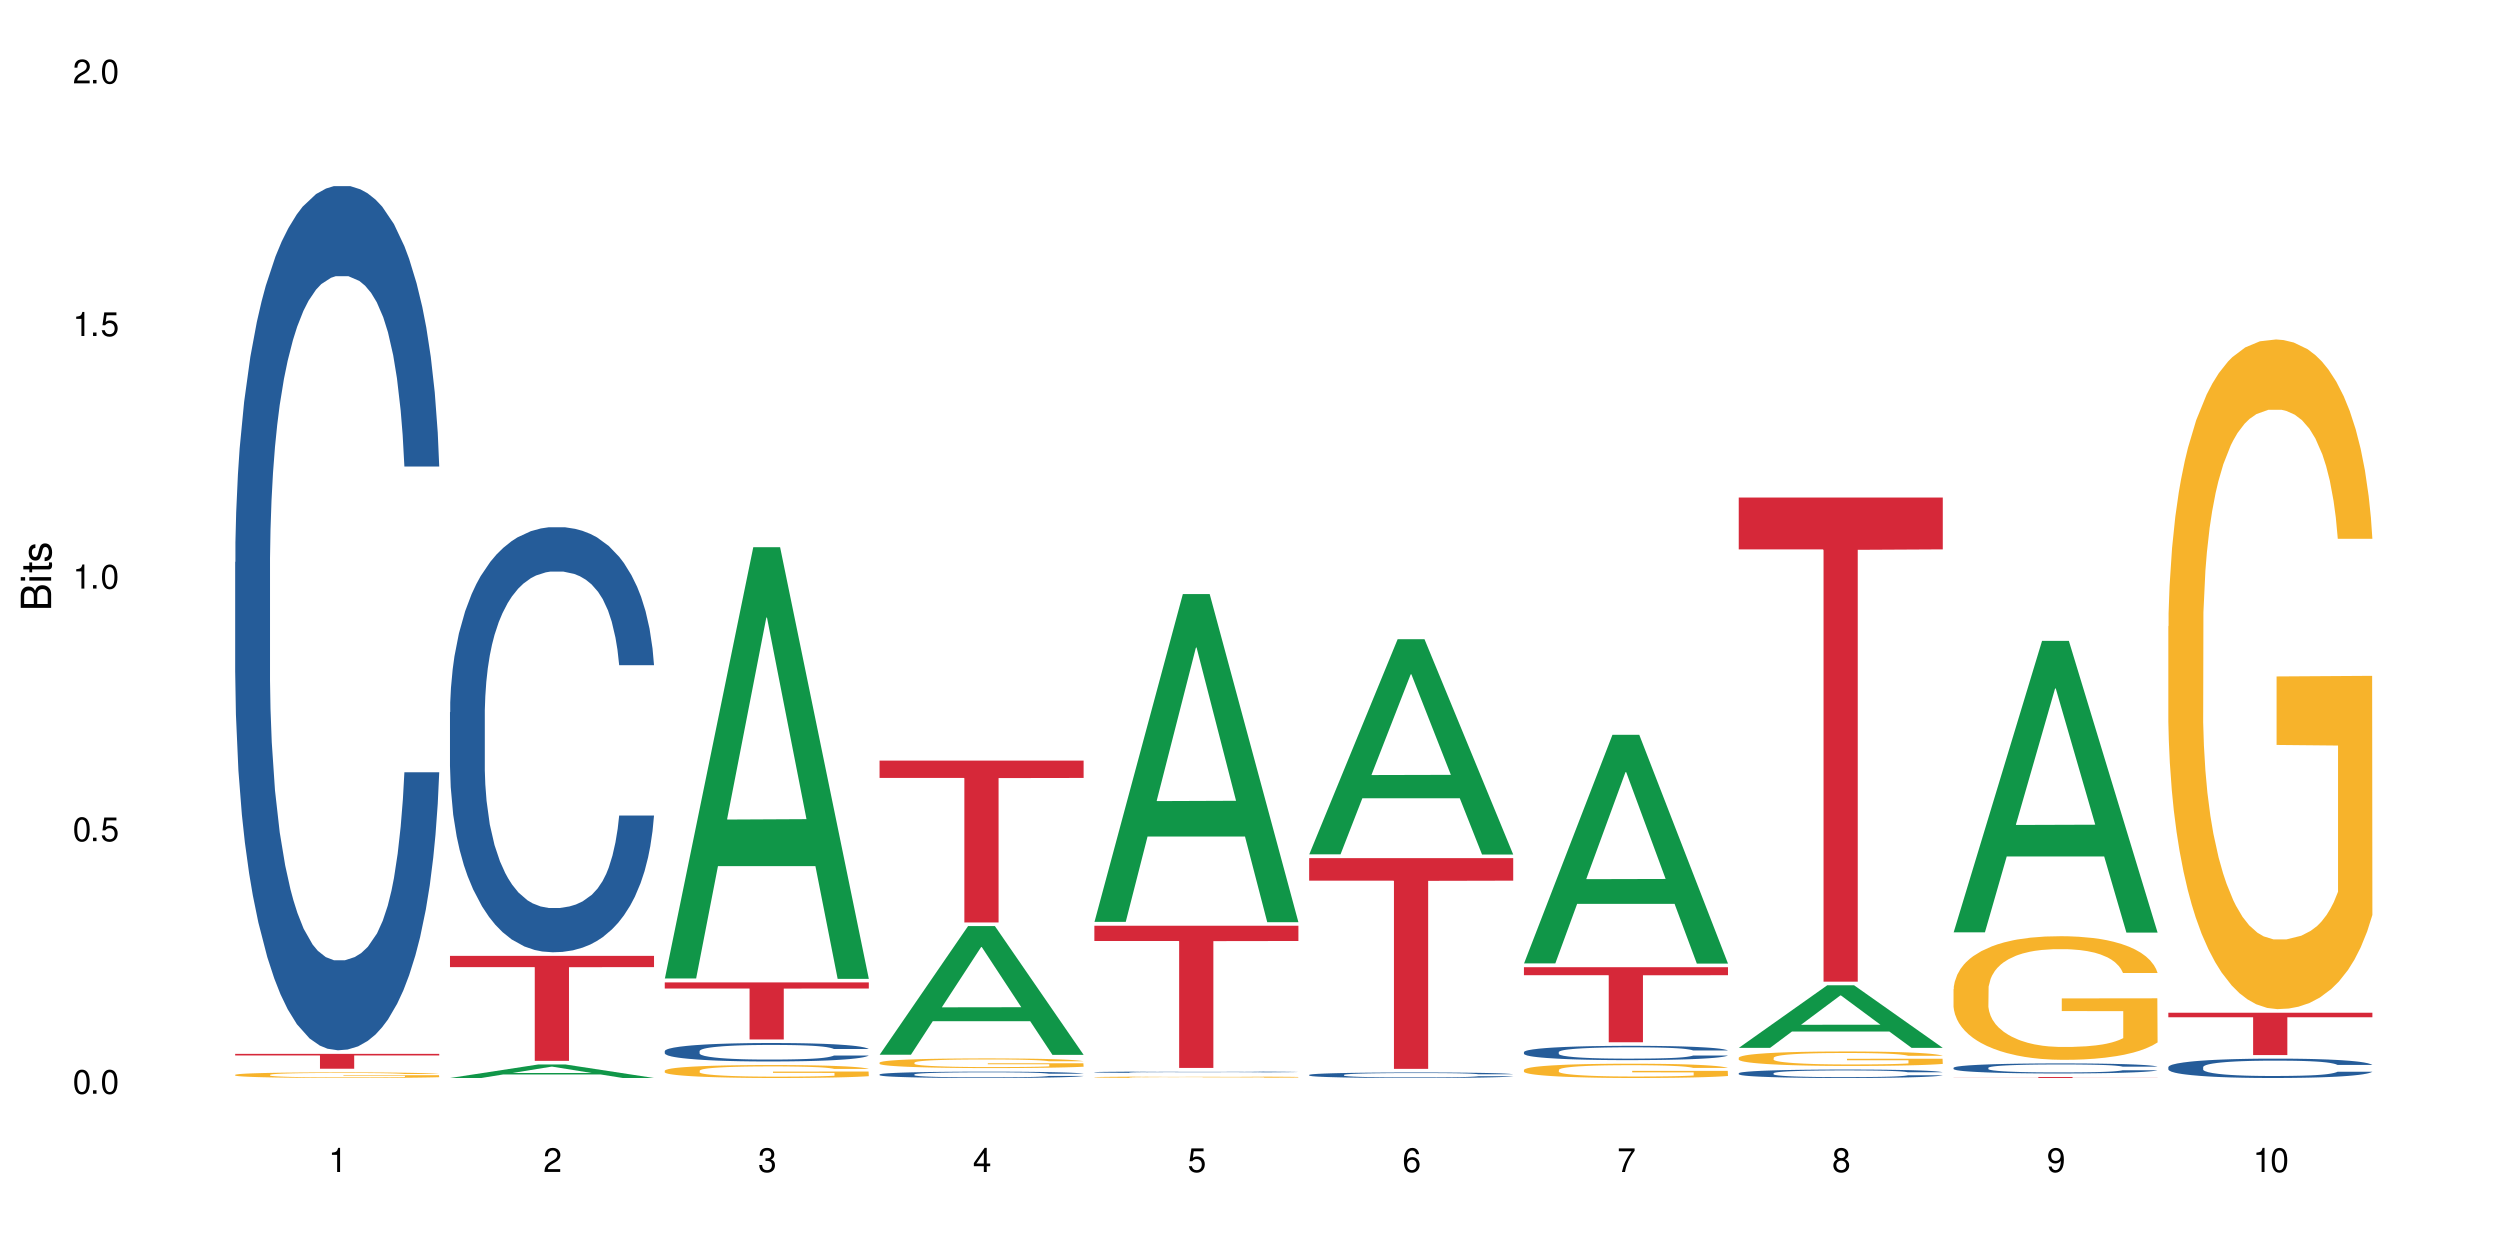 <?xml version="1.0" encoding="UTF-8"?>
<svg xmlns="http://www.w3.org/2000/svg" xmlns:xlink="http://www.w3.org/1999/xlink" width="720" height="360" viewBox="0 0 720 360">
<defs>
<g>
<g id="glyph-0-0">
</g>
<g id="glyph-0-1">
<path d="M 2.641 -6.938 C 2 -6.938 1.422 -6.656 1.078 -6.172 C 0.641 -5.562 0.406 -4.641 0.406 -3.359 C 0.406 -1.016 1.188 0.219 2.641 0.219 C 4.078 0.219 4.859 -1.016 4.859 -3.297 C 4.859 -4.641 4.656 -5.547 4.203 -6.172 C 3.844 -6.656 3.281 -6.938 2.641 -6.938 Z M 2.641 -6.188 C 3.547 -6.188 4 -5.25 4 -3.375 C 4 -1.406 3.562 -0.484 2.625 -0.484 C 1.734 -0.484 1.281 -1.438 1.281 -3.344 C 1.281 -5.25 1.734 -6.188 2.641 -6.188 Z M 2.641 -6.188 "/>
</g>
<g id="glyph-0-2">
<path d="M 1.828 -1 L 0.828 -1 L 0.828 0 L 1.828 0 Z M 1.828 -1 "/>
</g>
<g id="glyph-0-3">
<path d="M 4.562 -6.797 L 1.062 -6.797 L 0.547 -3.094 L 1.328 -3.094 C 1.719 -3.562 2.047 -3.734 2.578 -3.734 C 3.484 -3.734 4.062 -3.109 4.062 -2.094 C 4.062 -1.125 3.484 -0.531 2.578 -0.531 C 1.828 -0.531 1.375 -0.906 1.188 -1.672 L 0.328 -1.672 C 0.453 -1.109 0.547 -0.844 0.75 -0.594 C 1.125 -0.078 1.828 0.219 2.594 0.219 C 3.969 0.219 4.922 -0.781 4.922 -2.219 C 4.922 -3.562 4.031 -4.484 2.719 -4.484 C 2.25 -4.484 1.859 -4.359 1.469 -4.062 L 1.734 -5.969 L 4.562 -5.969 Z M 4.562 -6.797 "/>
</g>
<g id="glyph-0-4">
<path d="M 2.484 -4.938 L 2.484 0 L 3.328 0 L 3.328 -6.938 L 2.766 -6.938 C 2.469 -5.875 2.281 -5.734 0.984 -5.562 L 0.984 -4.938 Z M 2.484 -4.938 "/>
</g>
<g id="glyph-0-5">
<path d="M 4.859 -0.828 L 1.281 -0.828 C 1.359 -1.406 1.672 -1.781 2.5 -2.281 L 3.469 -2.828 C 4.406 -3.344 4.906 -4.062 4.906 -4.906 C 4.906 -5.484 4.672 -6.031 4.266 -6.406 C 3.859 -6.766 3.375 -6.938 2.719 -6.938 C 1.859 -6.938 1.219 -6.625 0.844 -6.031 C 0.609 -5.672 0.5 -5.234 0.484 -4.531 L 1.328 -4.531 C 1.359 -5.016 1.406 -5.281 1.531 -5.516 C 1.75 -5.938 2.188 -6.203 2.703 -6.203 C 3.469 -6.203 4.031 -5.641 4.031 -4.891 C 4.031 -4.344 3.719 -3.859 3.125 -3.516 L 2.234 -3 C 0.812 -2.172 0.406 -1.531 0.328 -0.016 L 4.859 -0.016 Z M 4.859 -0.828 "/>
</g>
<g id="glyph-0-6">
<path d="M 2.125 -3.188 L 2.578 -3.188 C 3.5 -3.188 3.984 -2.766 3.984 -1.922 C 3.984 -1.062 3.469 -0.531 2.594 -0.531 C 1.656 -0.531 1.203 -1 1.156 -2.016 L 0.312 -2.016 C 0.344 -1.453 0.438 -1.094 0.609 -0.781 C 0.953 -0.109 1.625 0.219 2.547 0.219 C 3.953 0.219 4.859 -0.625 4.859 -1.938 C 4.859 -2.828 4.516 -3.297 3.703 -3.594 C 4.344 -3.844 4.656 -4.328 4.656 -5.031 C 4.656 -6.219 3.875 -6.938 2.578 -6.938 C 1.203 -6.938 0.484 -6.172 0.453 -4.703 L 1.297 -4.703 C 1.312 -5.125 1.344 -5.359 1.453 -5.578 C 1.641 -5.969 2.062 -6.203 2.594 -6.203 C 3.344 -6.203 3.797 -5.75 3.797 -5 C 3.797 -4.516 3.609 -4.219 3.25 -4.047 C 3.016 -3.953 2.703 -3.922 2.125 -3.906 Z M 2.125 -3.188 "/>
</g>
<g id="glyph-0-7">
<path d="M 3.141 -1.672 L 3.141 0 L 3.984 0 L 3.984 -1.672 L 4.984 -1.672 L 4.984 -2.438 L 3.984 -2.438 L 3.984 -6.938 L 3.359 -6.938 L 0.266 -2.578 L 0.266 -1.672 Z M 3.141 -2.438 L 1 -2.438 L 3.141 -5.5 Z M 3.141 -2.438 "/>
</g>
<g id="glyph-0-8">
<path d="M 4.781 -5.125 C 4.609 -6.266 3.891 -6.938 2.844 -6.938 C 2.094 -6.938 1.422 -6.578 1.031 -5.953 C 0.594 -5.266 0.406 -4.422 0.406 -3.172 C 0.406 -2 0.578 -1.25 0.984 -0.641 C 1.359 -0.078 1.953 0.219 2.703 0.219 C 3.984 0.219 4.922 -0.75 4.922 -2.094 C 4.922 -3.375 4.062 -4.281 2.844 -4.281 C 2.172 -4.281 1.641 -4.031 1.281 -3.516 C 1.281 -5.234 1.828 -6.188 2.797 -6.188 C 3.391 -6.188 3.797 -5.797 3.938 -5.125 Z M 2.734 -3.531 C 3.547 -3.531 4.062 -2.953 4.062 -2.031 C 4.062 -1.156 3.484 -0.531 2.703 -0.531 C 1.922 -0.531 1.328 -1.188 1.328 -2.078 C 1.328 -2.938 1.906 -3.531 2.734 -3.531 Z M 2.734 -3.531 "/>
</g>
<g id="glyph-0-9">
<path d="M 4.984 -6.797 L 0.438 -6.797 L 0.438 -5.969 L 4.109 -5.969 C 2.5 -3.656 1.828 -2.234 1.328 0 L 2.219 0 C 2.594 -2.172 3.453 -4.047 4.984 -6.094 Z M 4.984 -6.797 "/>
</g>
<g id="glyph-0-10">
<path d="M 3.75 -3.656 C 4.469 -4.094 4.688 -4.438 4.688 -5.078 C 4.688 -6.172 3.844 -6.938 2.641 -6.938 C 1.438 -6.938 0.594 -6.172 0.594 -5.094 C 0.594 -4.438 0.812 -4.094 1.516 -3.656 C 0.734 -3.266 0.359 -2.703 0.359 -1.922 C 0.359 -0.656 1.281 0.219 2.641 0.219 C 3.984 0.219 4.922 -0.656 4.922 -1.922 C 4.922 -2.703 4.531 -3.266 3.75 -3.656 Z M 2.641 -6.188 C 3.359 -6.188 3.812 -5.75 3.812 -5.062 C 3.812 -4.406 3.344 -3.984 2.641 -3.984 C 1.922 -3.984 1.453 -4.406 1.453 -5.078 C 1.453 -5.75 1.922 -6.188 2.641 -6.188 Z M 2.641 -3.266 C 3.484 -3.266 4.062 -2.719 4.062 -1.906 C 4.062 -1.078 3.484 -0.531 2.625 -0.531 C 1.797 -0.531 1.219 -1.094 1.219 -1.906 C 1.219 -2.719 1.781 -3.266 2.641 -3.266 Z M 2.641 -3.266 "/>
</g>
<g id="glyph-0-11">
<path d="M 0.516 -1.578 C 0.672 -0.453 1.406 0.219 2.438 0.219 C 3.188 0.219 3.859 -0.141 4.266 -0.766 C 4.688 -1.453 4.891 -2.297 4.891 -3.547 C 4.891 -4.719 4.703 -5.453 4.312 -6.078 C 3.938 -6.641 3.344 -6.938 2.594 -6.938 C 1.297 -6.938 0.359 -5.969 0.359 -4.625 C 0.359 -3.344 1.234 -2.453 2.453 -2.453 C 3.094 -2.453 3.578 -2.672 4.016 -3.203 C 4 -1.484 3.469 -0.531 2.5 -0.531 C 1.906 -0.531 1.484 -0.906 1.359 -1.578 Z M 2.578 -6.203 C 3.375 -6.203 3.969 -5.531 3.969 -4.641 C 3.969 -3.797 3.391 -3.188 2.547 -3.188 C 1.734 -3.188 1.234 -3.766 1.234 -4.688 C 1.234 -5.562 1.797 -6.203 2.578 -6.203 Z M 2.578 -6.203 "/>
</g>
<g id="glyph-1-0">
</g>
<g id="glyph-1-1">
<path d="M 0 -0.953 L 0 -4.891 C 0 -5.719 -0.234 -6.344 -0.734 -6.797 C -1.188 -7.234 -1.812 -7.469 -2.5 -7.469 C -3.547 -7.469 -4.188 -7 -4.625 -5.875 C -4.984 -6.688 -5.625 -7.094 -6.531 -7.094 C -7.172 -7.094 -7.734 -6.859 -8.141 -6.391 C -8.562 -5.922 -8.75 -5.344 -8.75 -4.5 L -8.75 -0.953 Z M -4.984 -2.062 L -7.766 -2.062 L -7.766 -4.219 C -7.766 -4.844 -7.688 -5.203 -7.453 -5.5 C -7.219 -5.812 -6.859 -5.969 -6.375 -5.969 C -5.891 -5.969 -5.531 -5.812 -5.297 -5.5 C -5.062 -5.203 -4.984 -4.844 -4.984 -4.219 Z M -0.984 -2.062 L -4 -2.062 L -4 -4.781 C -4 -5.766 -3.438 -6.359 -2.484 -6.359 C -1.547 -6.359 -0.984 -5.766 -0.984 -4.781 Z M -0.984 -2.062 "/>
</g>
<g id="glyph-1-2">
<path d="M -6.281 -1.797 L -6.281 -0.797 L 0 -0.797 L 0 -1.797 Z M -8.75 -1.797 L -8.75 -0.797 L -7.484 -0.797 L -7.484 -1.797 Z M -8.75 -1.797 "/>
</g>
<g id="glyph-1-3">
<path d="M -6.281 -3.047 L -6.281 -2.016 L -8.016 -2.016 L -8.016 -1.016 L -6.281 -1.016 L -6.281 -0.172 L -5.469 -0.172 L -5.469 -1.016 L -0.719 -1.016 C -0.078 -1.016 0.281 -1.453 0.281 -2.234 C 0.281 -2.5 0.25 -2.719 0.188 -3.047 L -0.641 -3.047 C -0.609 -2.906 -0.594 -2.766 -0.594 -2.562 C -0.594 -2.141 -0.719 -2.016 -1.156 -2.016 L -5.469 -2.016 L -5.469 -3.047 Z M -6.281 -3.047 "/>
</g>
<g id="glyph-1-4">
<path d="M -4.531 -5.25 C -5.766 -5.25 -6.469 -4.422 -6.469 -2.969 C -6.469 -1.516 -5.719 -0.562 -4.547 -0.562 C -3.562 -0.562 -3.094 -1.062 -2.734 -2.562 L -2.516 -3.484 C -2.344 -4.188 -2.094 -4.469 -1.641 -4.469 C -1.047 -4.469 -0.641 -3.875 -0.641 -3 C -0.641 -2.453 -0.797 -2 -1.062 -1.75 C -1.25 -1.594 -1.422 -1.531 -1.875 -1.469 L -1.875 -0.406 C -0.422 -0.453 0.281 -1.266 0.281 -2.922 C 0.281 -4.5 -0.5 -5.516 -1.719 -5.516 C -2.656 -5.516 -3.172 -4.984 -3.469 -3.734 L -3.703 -2.766 C -3.891 -1.953 -4.156 -1.609 -4.594 -1.609 C -5.188 -1.609 -5.547 -2.125 -5.547 -2.938 C -5.547 -3.75 -5.203 -4.172 -4.531 -4.203 Z M -4.531 -5.25 "/>
</g>
</g>
</defs>
<rect x="-72" y="-36" width="864" height="432" fill="rgb(100%, 100%, 100%)" fill-opacity="1"/>
<path fill-rule="nonzero" fill="rgb(14.51%, 36.078%, 60%)" fill-opacity="1" d="M 67.73 161.898 L 67.801 161.672 L 67.801 156.211 L 68.02 147.566 L 68.52 136.648 L 69.02 129.141 L 70.312 115.719 L 72.102 102.75 L 73.965 92.742 L 75.328 86.828 L 76.547 82.277 L 79.34 73.859 L 81.133 69.539 L 83.066 65.672 L 85.434 61.801 L 87.152 59.527 L 91.023 55.887 L 93.891 54.297 L 96.113 53.613 L 100.914 53.613 L 103.781 54.523 L 105.859 55.66 L 108.152 57.48 L 110.086 59.527 L 113.457 64.531 L 116.465 70.902 L 117.828 74.543 L 119.977 81.594 L 121.625 88.418 L 122.773 94.336 L 124.062 102.75 L 125.207 112.988 L 126.07 124.59 L 126.5 134.371 L 116.465 134.371 L 115.965 125.273 L 115.391 118.219 L 114.316 108.895 L 113.238 102.297 L 111.734 95.699 L 110.375 91.375 L 108.512 87.055 L 106.863 84.324 L 105.141 82.277 L 103.492 80.91 L 100.34 79.547 L 96.684 79.547 L 95.324 80.004 L 92.527 81.82 L 91.023 83.414 L 88.871 86.598 L 87.367 89.559 L 85.578 94.105 L 84.359 97.973 L 82.852 103.891 L 81.777 109.121 L 80.559 116.629 L 79.844 122.316 L 79.199 128.684 L 78.625 136.191 L 78.195 144.156 L 77.906 152.57 L 77.766 160.762 L 77.766 196.023 L 77.906 204.211 L 78.266 213.766 L 79.199 227.645 L 80.559 239.703 L 82.137 249.258 L 83.641 256.082 L 84.5 259.266 L 85.648 262.906 L 87.441 267.457 L 90.02 272.004 L 91.523 273.824 L 93.816 275.645 L 96.184 276.555 L 99.336 276.555 L 102.133 275.645 L 103.996 274.508 L 105.93 272.688 L 108.582 268.82 L 110.23 265.18 L 111.664 260.859 L 112.738 256.535 L 113.457 252.895 L 114.531 245.844 L 115.391 238.109 L 116.035 230.148 L 116.465 222.41 L 126.5 222.41 L 126.07 231.512 L 125.422 240.383 L 124.777 246.98 L 123.777 254.941 L 122.629 261.996 L 120.98 269.957 L 119.617 275.191 L 117.828 280.879 L 116.18 285.199 L 114.387 289.066 L 111.734 293.617 L 110.016 295.891 L 108.152 297.938 L 105.93 299.758 L 103.137 301.352 L 100.125 302.262 L 97.328 302.488 L 94.32 302.035 L 92.098 301.125 L 89.16 299.078 L 85.504 294.98 L 82.852 290.66 L 80.773 286.336 L 78.984 281.789 L 76.977 275.645 L 74.395 265.637 L 72.82 257.902 L 71.746 251.531 L 70.527 242.66 L 69.664 234.695 L 68.664 221.957 L 67.945 205.805 L 67.73 193.293 Z M 67.73 161.898 "/>
<path fill-rule="nonzero" fill="rgb(96.863%, 70.196%, 16.863%)" fill-opacity="1" d="M 67.73 309.535 L 67.801 309.531 L 67.801 309.504 L 68.09 309.438 L 68.805 309.344 L 69.738 309.27 L 70.742 309.211 L 71.387 309.18 L 72.461 309.133 L 73.395 309.102 L 75.758 309.035 L 78.77 308.973 L 80.418 308.945 L 82.281 308.918 L 84.93 308.891 L 86.148 308.879 L 89.875 308.855 L 94.105 308.844 L 98.762 308.836 L 100.914 308.84 L 103.852 308.844 L 107.863 308.863 L 110.16 308.875 L 111.949 308.891 L 113.812 308.91 L 116.105 308.941 L 118.258 308.977 L 119.977 309.012 L 121.695 309.055 L 123.129 309.105 L 124.348 309.156 L 125.422 309.219 L 126.07 309.27 L 126.5 309.32 L 116.535 309.32 L 115.965 309.27 L 115.32 309.23 L 114.242 309.18 L 113.168 309.145 L 112.094 309.117 L 110.086 309.078 L 108.367 309.055 L 106.215 309.035 L 104.137 309.02 L 101.773 309.012 L 100.34 309.008 L 96.543 309.008 L 93.102 309.02 L 91.094 309.031 L 89.66 309.043 L 87.656 309.066 L 86.438 309.082 L 85.719 309.094 L 83.57 309.141 L 82.137 309.184 L 81.348 309.211 L 80.344 309.254 L 79.629 309.297 L 78.84 309.355 L 78.41 309.398 L 77.836 309.5 L 77.766 309.77 L 77.98 309.824 L 78.41 309.887 L 78.984 309.938 L 79.844 309.996 L 80.703 310.039 L 82.207 310.098 L 83.496 310.137 L 84.5 310.16 L 86.438 310.199 L 87.227 310.215 L 89.09 310.242 L 91.023 310.262 L 93.387 310.277 L 95.18 310.289 L 98.047 310.297 L 101.703 310.297 L 106 310.285 L 108.727 310.273 L 110.59 310.262 L 111.809 310.254 L 113.312 310.234 L 114.387 310.223 L 115.391 310.203 L 116.609 310.18 L 116.609 309.824 L 98.906 309.824 L 98.906 309.656 L 126.426 309.656 L 126.5 310.234 L 124.992 310.277 L 123.129 310.316 L 121.34 310.344 L 119.477 310.371 L 116.824 310.398 L 114.672 310.414 L 111.375 310.438 L 108.367 310.449 L 105.215 310.457 L 102.418 310.465 L 99.121 310.465 L 96.184 310.461 L 93.031 310.453 L 90.52 310.441 L 88.227 310.426 L 85.934 310.406 L 83.066 310.375 L 81.203 310.352 L 79.27 310.32 L 77.336 310.281 L 75.613 310.242 L 74.469 310.211 L 73.32 310.176 L 72.102 310.129 L 70.957 310.078 L 70.098 310.035 L 69.309 309.98 L 68.734 309.934 L 68.16 309.867 L 67.875 309.812 L 67.73 309.766 Z M 67.73 309.535 "/>
<path fill-rule="nonzero" fill="rgb(83.922%, 15.686%, 22.353%)" fill-opacity="1" d="M 67.73 303.52 L 126.5 303.52 L 126.5 303.98 L 102.008 303.984 L 102.008 307.805 L 92.152 307.805 L 92.152 303.988 L 92.008 303.98 L 67.73 303.98 Z M 67.73 303.52 "/>
<path fill-rule="nonzero" fill="rgb(6.275%, 58.824%, 28.235%)" fill-opacity="1" d="M 129.594 310.461 L 129.656 310.457 L 155.082 306.559 L 162.805 306.559 L 188.359 310.465 L 179.383 310.465 L 172.977 309.445 L 144.91 309.445 L 138.633 310.461 L 129.594 310.461 L 147.613 309.023 L 170.402 309.02 L 159.039 307.195 L 158.914 307.195 L 158.789 307.203 L 147.547 309.02 L 147.613 309.023 Z M 129.594 310.461 "/>
<path fill-rule="nonzero" fill="rgb(14.51%, 36.078%, 60%)" fill-opacity="1" d="M 129.594 205.117 L 129.664 205.004 L 129.664 202.32 L 129.879 198.066 L 130.379 192.695 L 130.883 189.004 L 132.172 182.402 L 133.965 176.027 L 135.828 171.102 L 137.188 168.195 L 138.406 165.957 L 141.203 161.816 L 142.992 159.691 L 144.93 157.789 L 147.293 155.887 L 149.016 154.77 L 152.883 152.977 L 155.75 152.195 L 157.973 151.859 L 162.773 151.859 L 165.641 152.309 L 167.719 152.867 L 170.012 153.762 L 171.949 154.77 L 175.316 157.23 L 178.324 160.363 L 179.688 162.152 L 181.836 165.621 L 183.484 168.977 L 184.633 171.887 L 185.922 176.027 L 187.07 181.062 L 187.93 186.766 L 188.359 191.578 L 178.324 191.578 L 177.824 187.102 L 177.25 183.633 L 176.176 179.047 L 175.102 175.801 L 173.598 172.559 L 172.234 170.434 L 170.371 168.305 L 168.723 166.965 L 167.004 165.957 L 165.355 165.285 L 162.199 164.613 L 158.547 164.613 L 157.184 164.84 L 154.391 165.734 L 152.883 166.516 L 150.734 168.082 L 149.23 169.535 L 147.438 171.773 L 146.219 173.676 L 144.715 176.586 L 143.641 179.16 L 142.422 182.852 L 141.703 185.648 L 141.059 188.781 L 140.484 192.473 L 140.055 196.387 L 139.77 200.527 L 139.625 204.555 L 139.625 221.898 L 139.77 225.926 L 140.129 230.625 L 141.059 237.449 L 142.422 243.379 L 143.996 248.078 L 145.504 251.434 L 146.363 253 L 147.508 254.793 L 149.301 257.027 L 151.879 259.266 L 153.387 260.16 L 155.68 261.055 L 158.043 261.504 L 161.199 261.504 L 163.992 261.055 L 165.855 260.496 L 167.789 259.602 L 170.441 257.699 L 172.09 255.91 L 173.523 253.785 L 174.598 251.66 L 175.316 249.867 L 176.391 246.398 L 177.25 242.598 L 177.895 238.68 L 178.324 234.875 L 188.359 234.875 L 187.93 239.352 L 187.285 243.715 L 186.641 246.961 L 185.637 250.875 L 184.488 254.344 L 182.84 258.258 L 181.48 260.832 L 179.688 263.629 L 178.039 265.754 L 176.246 267.656 L 173.598 269.895 L 171.875 271.016 L 170.012 272.02 L 167.789 272.914 L 164.996 273.699 L 161.984 274.148 L 159.191 274.258 L 156.18 274.035 L 153.957 273.586 L 151.02 272.582 L 147.367 270.566 L 144.715 268.441 L 142.637 266.316 L 140.844 264.078 L 138.836 261.055 L 136.258 256.133 L 134.68 252.328 L 133.605 249.195 L 132.387 244.832 L 131.527 240.918 L 130.523 234.652 L 129.809 226.707 L 129.594 220.555 Z M 129.594 205.117 "/>
<path fill-rule="nonzero" fill="rgb(83.922%, 15.686%, 22.353%)" fill-opacity="1" d="M 129.594 275.289 L 188.359 275.289 L 188.359 278.527 L 163.867 278.555 L 163.867 305.527 L 154.012 305.527 L 154.012 278.582 L 153.871 278.527 L 129.594 278.527 Z M 129.594 275.289 "/>
<path fill-rule="nonzero" fill="rgb(6.275%, 58.824%, 28.235%)" fill-opacity="1" d="M 191.453 281.789 L 191.516 281.672 L 216.945 157.59 L 224.668 157.59 L 250.219 281.906 L 241.242 281.906 L 234.84 249.453 L 206.773 249.453 L 200.492 281.789 L 191.453 281.789 L 209.473 236.031 L 232.266 235.914 L 220.898 177.898 L 220.773 177.781 L 220.648 178.133 L 209.41 235.914 L 209.473 236.031 Z M 191.453 281.789 "/>
<path fill-rule="nonzero" fill="rgb(14.51%, 36.078%, 60%)" fill-opacity="1" d="M 191.453 302.703 L 191.523 302.699 L 191.523 302.582 L 191.738 302.395 L 192.242 302.164 L 192.742 302.004 L 194.031 301.715 L 195.824 301.438 L 197.688 301.227 L 199.051 301.098 L 200.27 301 L 203.062 300.82 L 204.855 300.73 L 206.789 300.648 L 209.156 300.566 L 210.875 300.516 L 214.746 300.438 L 217.613 300.402 L 219.832 300.391 L 224.637 300.391 L 227.5 300.41 L 229.582 300.434 L 231.875 300.473 L 233.809 300.516 L 237.176 300.621 L 240.188 300.758 L 241.547 300.836 L 243.699 300.988 L 245.348 301.133 L 246.492 301.258 L 247.785 301.438 L 248.93 301.656 L 249.789 301.906 L 250.219 302.113 L 240.188 302.113 L 239.684 301.922 L 239.113 301.77 L 238.035 301.57 L 236.961 301.43 L 235.457 301.289 L 234.094 301.195 L 232.23 301.105 L 230.582 301.047 L 228.863 301 L 227.215 300.973 L 224.062 300.945 L 220.406 300.945 L 219.043 300.953 L 216.25 300.992 L 214.746 301.027 L 212.594 301.094 L 211.09 301.156 L 209.297 301.254 L 208.078 301.336 L 206.574 301.465 L 205.5 301.574 L 204.281 301.734 L 203.566 301.855 L 202.918 301.992 L 202.348 302.152 L 201.918 302.324 L 201.629 302.504 L 201.484 302.68 L 201.484 303.43 L 201.629 303.605 L 201.988 303.809 L 202.918 304.105 L 204.281 304.363 L 205.859 304.566 L 207.363 304.715 L 208.223 304.781 L 209.371 304.859 L 211.16 304.957 L 213.742 305.055 L 215.246 305.094 L 217.539 305.133 L 219.906 305.152 L 223.059 305.152 L 225.852 305.133 L 227.715 305.105 L 229.652 305.066 L 232.305 304.984 L 233.953 304.906 L 235.387 304.816 L 236.461 304.723 L 237.176 304.645 L 238.254 304.496 L 239.113 304.328 L 239.758 304.16 L 240.188 303.996 L 250.219 303.996 L 249.789 304.188 L 249.145 304.379 L 248.5 304.52 L 247.496 304.688 L 246.352 304.84 L 244.703 305.012 L 243.34 305.121 L 241.547 305.242 L 239.898 305.336 L 238.109 305.418 L 235.457 305.516 L 233.738 305.562 L 231.875 305.609 L 229.652 305.645 L 226.855 305.68 L 223.848 305.699 L 221.051 305.703 L 218.043 305.695 L 215.82 305.676 L 212.883 305.633 L 209.227 305.543 L 206.574 305.453 L 204.496 305.359 L 202.703 305.262 L 200.699 305.133 L 198.117 304.918 L 196.543 304.754 L 195.465 304.617 L 194.246 304.426 L 193.387 304.258 L 192.383 303.984 L 191.668 303.641 L 191.453 303.371 Z M 191.453 302.703 "/>
<path fill-rule="nonzero" fill="rgb(96.863%, 70.196%, 16.863%)" fill-opacity="1" d="M 191.453 308.332 L 191.523 308.328 L 191.523 308.262 L 191.812 308.109 L 192.527 307.898 L 193.461 307.723 L 194.461 307.586 L 195.109 307.516 L 196.184 307.414 L 197.113 307.34 L 199.48 307.188 L 202.488 307.043 L 204.137 306.98 L 206 306.922 L 208.652 306.859 L 209.871 306.836 L 213.598 306.781 L 217.828 306.746 L 222.484 306.734 L 224.637 306.738 L 227.574 306.754 L 231.586 306.789 L 233.879 306.824 L 235.672 306.859 L 237.535 306.902 L 239.828 306.973 L 241.98 307.055 L 243.699 307.133 L 245.418 307.238 L 246.852 307.348 L 248.07 307.465 L 249.145 307.609 L 249.789 307.727 L 250.219 307.848 L 240.258 307.848 L 239.684 307.727 L 239.039 307.637 L 237.965 307.523 L 236.891 307.441 L 235.816 307.375 L 233.809 307.289 L 232.09 307.234 L 229.938 307.188 L 227.859 307.156 L 225.496 307.133 L 224.062 307.129 L 220.262 307.129 L 216.824 307.152 L 214.816 307.18 L 213.383 307.207 L 211.375 307.258 L 210.156 307.297 L 209.441 307.324 L 207.293 307.43 L 205.859 307.527 L 205.07 307.59 L 204.066 307.691 L 203.348 307.785 L 202.562 307.922 L 202.133 308.023 L 201.559 308.254 L 201.484 308.867 L 201.703 308.996 L 202.133 309.137 L 202.703 309.258 L 203.566 309.391 L 204.426 309.488 L 205.93 309.621 L 207.219 309.707 L 208.223 309.766 L 210.156 309.859 L 210.945 309.891 L 212.809 309.949 L 214.746 310 L 217.109 310.039 L 218.902 310.059 L 221.77 310.078 L 225.422 310.078 L 229.723 310.055 L 232.445 310.027 L 234.309 310 L 235.527 309.977 L 237.035 309.941 L 238.109 309.906 L 239.113 309.867 L 240.332 309.812 L 240.332 308.996 L 222.629 308.992 L 222.629 308.613 L 250.148 308.609 L 250.219 309.941 L 248.715 310.031 L 246.852 310.121 L 245.059 310.188 L 243.195 310.246 L 240.547 310.312 L 238.395 310.352 L 235.098 310.398 L 232.09 310.43 L 228.934 310.449 L 226.141 310.461 L 222.844 310.465 L 219.906 310.457 L 216.75 310.438 L 214.242 310.41 L 211.949 310.375 L 209.656 310.332 L 206.789 310.262 L 204.926 310.203 L 202.992 310.133 L 201.055 310.047 L 199.336 309.953 L 198.191 309.883 L 197.043 309.801 L 195.824 309.699 L 194.68 309.582 L 193.816 309.477 L 193.031 309.359 L 192.457 309.246 L 191.883 309.094 L 191.598 308.969 L 191.453 308.863 Z M 191.453 308.332 "/>
<path fill-rule="nonzero" fill="rgb(83.922%, 15.686%, 22.353%)" fill-opacity="1" d="M 191.453 282.938 L 250.219 282.938 L 250.219 284.695 L 225.727 284.711 L 225.727 299.359 L 215.875 299.359 L 215.875 284.727 L 215.73 284.695 L 191.453 284.695 Z M 191.453 282.938 "/>
<path fill-rule="nonzero" fill="rgb(6.275%, 58.824%, 28.235%)" fill-opacity="1" d="M 253.312 303.758 L 253.375 303.723 L 278.805 266.707 L 286.527 266.707 L 312.082 303.793 L 303.102 303.793 L 296.699 294.113 L 268.633 294.113 L 262.355 303.758 L 253.312 303.758 L 271.332 290.109 L 294.125 290.074 L 282.762 272.766 L 282.633 272.73 L 282.508 272.836 L 271.27 290.074 L 271.332 290.109 Z M 253.312 303.758 "/>
<path fill-rule="nonzero" fill="rgb(14.51%, 36.078%, 60%)" fill-opacity="1" d="M 253.312 309.434 L 253.387 309.43 L 253.387 309.391 L 253.602 309.328 L 254.102 309.246 L 254.605 309.191 L 255.895 309.094 L 257.684 309 L 259.547 308.926 L 260.91 308.883 L 262.129 308.848 L 264.922 308.785 L 266.715 308.754 L 268.652 308.727 L 271.016 308.699 L 272.734 308.68 L 276.605 308.652 L 279.473 308.641 L 281.695 308.637 L 286.496 308.637 L 289.363 308.645 L 291.441 308.652 L 293.734 308.664 L 295.668 308.68 L 299.039 308.719 L 302.047 308.766 L 303.41 308.793 L 305.559 308.844 L 307.207 308.895 L 308.355 308.938 L 309.645 309 L 310.793 309.074 L 311.652 309.16 L 312.082 309.23 L 302.047 309.23 L 301.547 309.164 L 300.973 309.113 L 299.898 309.043 L 298.824 308.996 L 297.316 308.945 L 295.957 308.914 L 294.094 308.883 L 292.445 308.863 L 290.723 308.848 L 289.074 308.836 L 285.922 308.828 L 282.266 308.828 L 280.906 308.832 L 278.109 308.844 L 276.605 308.855 L 274.457 308.879 L 272.949 308.902 L 271.16 308.934 L 269.941 308.965 L 268.434 309.008 L 267.359 309.047 L 266.141 309.102 L 265.426 309.141 L 264.781 309.188 L 264.207 309.242 L 263.777 309.301 L 263.492 309.363 L 263.348 309.426 L 263.348 309.684 L 263.492 309.742 L 263.848 309.812 L 264.781 309.914 L 266.141 310.004 L 267.719 310.074 L 269.223 310.125 L 270.082 310.148 L 271.23 310.176 L 273.023 310.207 L 275.602 310.242 L 277.105 310.254 L 279.402 310.27 L 281.766 310.273 L 284.918 310.273 L 287.715 310.27 L 289.578 310.258 L 291.512 310.246 L 294.164 310.219 L 295.812 310.191 L 297.246 310.16 L 298.32 310.129 L 299.039 310.102 L 300.113 310.051 L 300.973 309.992 L 301.617 309.934 L 302.047 309.875 L 312.082 309.875 L 311.652 309.945 L 311.008 310.008 L 310.363 310.059 L 309.359 310.117 L 308.211 310.168 L 306.562 310.227 L 305.203 310.266 L 303.41 310.305 L 301.762 310.336 L 299.969 310.367 L 297.316 310.398 L 295.598 310.418 L 293.734 310.43 L 291.512 310.445 L 288.719 310.457 L 285.707 310.465 L 282.914 310.465 L 279.902 310.461 L 277.68 310.453 L 274.742 310.441 L 271.086 310.41 L 268.434 310.379 L 266.355 310.348 L 264.566 310.312 L 262.559 310.27 L 259.98 310.195 L 258.402 310.137 L 257.328 310.09 L 256.109 310.027 L 255.25 309.969 L 254.246 309.875 L 253.527 309.754 L 253.312 309.664 Z M 253.312 309.434 "/>
<path fill-rule="nonzero" fill="rgb(96.863%, 70.196%, 16.863%)" fill-opacity="1" d="M 253.312 306.016 L 253.387 306.016 L 253.387 305.965 L 253.672 305.848 L 254.387 305.691 L 255.32 305.562 L 256.324 305.461 L 256.969 305.406 L 258.043 305.332 L 258.977 305.273 L 261.34 305.16 L 264.352 305.055 L 266 305.008 L 267.863 304.965 L 270.516 304.918 L 271.73 304.898 L 275.461 304.859 L 279.688 304.832 L 284.348 304.824 L 286.496 304.828 L 289.434 304.84 L 293.449 304.867 L 295.742 304.891 L 297.531 304.918 L 299.395 304.949 L 301.691 305 L 303.84 305.062 L 305.559 305.121 L 307.281 305.199 L 308.715 305.281 L 309.93 305.367 L 311.008 305.477 L 311.652 305.562 L 312.082 305.652 L 302.121 305.652 L 301.547 305.562 L 300.902 305.496 L 299.824 305.41 L 298.75 305.352 L 297.676 305.301 L 295.668 305.238 L 293.949 305.195 L 291.801 305.16 L 289.723 305.137 L 287.355 305.121 L 285.922 305.117 L 282.125 305.117 L 278.684 305.137 L 276.676 305.156 L 275.242 305.176 L 273.238 305.215 L 272.02 305.246 L 271.301 305.266 L 269.152 305.344 L 267.719 305.414 L 266.93 305.461 L 265.926 305.539 L 265.211 305.609 L 264.422 305.711 L 263.992 305.785 L 263.418 305.957 L 263.348 306.414 L 263.562 306.512 L 263.992 306.617 L 264.566 306.707 L 265.426 306.805 L 266.285 306.879 L 267.789 306.977 L 269.082 307.043 L 270.082 307.086 L 272.02 307.152 L 272.809 307.176 L 274.672 307.223 L 276.605 307.258 L 278.973 307.289 L 280.762 307.305 L 283.629 307.316 L 287.285 307.316 L 291.586 307.301 L 294.309 307.281 L 296.172 307.262 L 297.391 307.242 L 298.895 307.215 L 299.969 307.188 L 300.973 307.16 L 302.191 307.117 L 302.191 306.512 L 284.488 306.508 L 284.488 306.223 L 312.008 306.223 L 312.082 307.215 L 310.578 307.285 L 308.715 307.348 L 306.922 307.398 L 305.059 307.441 L 302.406 307.492 L 300.258 307.523 L 296.961 307.559 L 293.949 307.582 L 290.797 307.594 L 288 307.602 L 284.703 307.605 L 281.766 307.602 L 278.613 307.586 L 276.105 307.566 L 273.812 307.539 L 271.516 307.508 L 268.652 307.453 L 266.789 307.41 L 264.852 307.355 L 262.918 307.293 L 261.195 307.227 L 260.051 307.172 L 258.902 307.109 L 257.684 307.035 L 256.539 306.949 L 255.68 306.871 L 254.891 306.781 L 254.316 306.695 L 253.742 306.582 L 253.457 306.492 L 253.312 306.414 Z M 253.312 306.016 "/>
<path fill-rule="nonzero" fill="rgb(83.922%, 15.686%, 22.353%)" fill-opacity="1" d="M 253.312 219.055 L 312.082 219.055 L 312.082 224.047 L 287.59 224.09 L 287.59 265.676 L 277.734 265.676 L 277.734 224.133 L 277.594 224.047 L 253.312 224.047 Z M 253.312 219.055 "/>
<path fill-rule="nonzero" fill="rgb(6.275%, 58.824%, 28.235%)" fill-opacity="1" d="M 315.176 265.5 L 315.238 265.414 L 340.664 171.082 L 348.387 171.082 L 373.941 265.59 L 364.965 265.59 L 358.559 240.918 L 330.496 240.918 L 324.215 265.5 L 315.176 265.5 L 333.195 230.715 L 355.984 230.625 L 344.621 186.523 L 344.496 186.434 L 344.371 186.699 L 333.133 230.625 L 333.195 230.715 Z M 315.176 265.5 "/>
<path fill-rule="nonzero" fill="rgb(14.51%, 36.078%, 60%)" fill-opacity="1" d="M 315.176 308.781 L 315.246 308.781 L 315.246 308.773 L 315.461 308.758 L 315.961 308.738 L 316.465 308.727 L 317.754 308.703 L 319.547 308.684 L 321.41 308.668 L 322.77 308.656 L 323.988 308.648 L 326.785 308.637 L 328.578 308.629 L 330.512 308.621 L 332.875 308.613 L 334.598 308.609 L 338.465 308.605 L 341.332 308.602 L 351.223 308.602 L 353.301 308.605 L 355.594 308.609 L 357.531 308.609 L 360.898 308.621 L 363.91 308.629 L 365.27 308.637 L 367.422 308.648 L 369.07 308.66 L 370.215 308.668 L 371.504 308.684 L 372.652 308.699 L 373.512 308.719 L 373.941 308.734 L 363.91 308.734 L 363.406 308.723 L 362.832 308.711 L 361.758 308.695 L 360.684 308.684 L 359.18 308.672 L 357.816 308.664 L 355.953 308.656 L 354.305 308.652 L 352.586 308.648 L 350.938 308.648 L 347.785 308.645 L 342.766 308.645 L 339.973 308.648 L 338.465 308.652 L 336.316 308.656 L 334.812 308.66 L 333.02 308.668 L 331.801 308.676 L 330.297 308.684 L 329.223 308.695 L 328.004 308.707 L 327.285 308.715 L 326.641 308.727 L 326.066 308.738 L 325.637 308.754 L 325.352 308.766 L 325.207 308.781 L 325.207 308.84 L 325.352 308.852 L 325.711 308.867 L 326.641 308.891 L 328.004 308.914 L 329.578 308.93 L 331.086 308.941 L 331.945 308.945 L 333.09 308.949 L 334.883 308.957 L 337.465 308.965 L 338.969 308.969 L 341.262 308.973 L 349.574 308.973 L 351.438 308.969 L 353.375 308.969 L 356.023 308.961 L 357.672 308.953 L 359.105 308.949 L 360.184 308.941 L 360.898 308.934 L 361.973 308.922 L 362.832 308.91 L 363.48 308.895 L 363.91 308.883 L 373.941 308.883 L 373.512 308.898 L 372.867 308.914 L 372.223 308.926 L 371.219 308.938 L 370.07 308.949 L 368.422 308.961 L 367.062 308.973 L 365.27 308.98 L 363.621 308.988 L 361.832 308.996 L 359.18 309.004 L 357.457 309.008 L 355.594 309.008 L 353.375 309.012 L 350.578 309.016 L 339.543 309.016 L 336.602 309.012 L 332.949 309.004 L 330.297 308.996 L 328.219 308.988 L 326.426 308.984 L 324.418 308.973 L 321.84 308.957 L 320.262 308.941 L 319.188 308.934 L 317.969 308.918 L 317.109 308.902 L 316.105 308.883 L 315.391 308.855 L 315.176 308.836 Z M 315.176 308.781 "/>
<path fill-rule="nonzero" fill="rgb(96.863%, 70.196%, 16.863%)" fill-opacity="1" d="M 315.176 310.227 L 315.246 310.227 L 315.246 310.219 L 315.531 310.203 L 316.25 310.18 L 317.18 310.16 L 318.184 310.145 L 318.828 310.137 L 319.906 310.125 L 320.836 310.117 L 323.203 310.098 L 326.211 310.082 L 327.859 310.074 L 329.723 310.07 L 332.375 310.062 L 333.594 310.059 L 337.32 310.055 L 341.547 310.051 L 346.207 310.047 L 348.355 310.051 L 351.297 310.051 L 355.309 310.055 L 357.602 310.059 L 359.395 310.062 L 361.258 310.066 L 363.551 310.074 L 365.699 310.086 L 367.422 310.094 L 369.141 310.105 L 370.574 310.117 L 371.793 310.129 L 372.867 310.145 L 373.512 310.16 L 373.941 310.172 L 363.98 310.172 L 363.406 310.16 L 362.762 310.148 L 361.688 310.137 L 360.613 310.129 L 359.535 310.121 L 357.531 310.109 L 355.809 310.105 L 353.66 310.098 L 351.582 310.094 L 340.547 310.094 L 338.539 310.098 L 337.105 310.102 L 335.098 310.105 L 333.879 310.113 L 333.164 310.113 L 331.012 310.125 L 329.578 310.137 L 328.793 310.145 L 327.789 310.156 L 327.07 310.164 L 326.281 310.18 L 325.852 310.191 L 325.281 310.219 L 325.207 310.285 L 325.422 310.301 L 325.852 310.316 L 326.426 310.332 L 328.145 310.355 L 329.652 310.371 L 330.941 310.379 L 331.945 310.387 L 333.879 310.398 L 334.668 310.402 L 336.531 310.406 L 338.465 310.414 L 340.832 310.418 L 342.625 310.418 L 345.488 310.422 L 349.145 310.422 L 353.445 310.418 L 356.168 310.418 L 358.031 310.414 L 359.25 310.41 L 360.754 310.406 L 361.832 310.402 L 362.832 310.398 L 364.051 310.391 L 364.051 310.301 L 346.352 310.301 L 346.352 310.258 L 373.871 310.258 L 373.941 310.406 L 372.438 310.418 L 370.574 310.426 L 368.781 310.434 L 366.918 310.441 L 364.266 310.449 L 362.117 310.453 L 358.82 310.457 L 355.809 310.461 L 352.656 310.465 L 343.625 310.465 L 340.473 310.461 L 337.965 310.457 L 333.379 310.449 L 330.512 310.441 L 328.648 310.434 L 326.715 310.426 L 324.777 310.418 L 323.059 310.406 L 321.91 310.398 L 320.766 310.391 L 319.547 310.379 L 318.398 310.367 L 317.539 310.355 L 316.75 310.34 L 316.18 310.328 L 315.605 310.312 L 315.316 310.297 L 315.176 310.285 Z M 315.176 310.227 "/>
<path fill-rule="nonzero" fill="rgb(83.922%, 15.686%, 22.353%)" fill-opacity="1" d="M 315.176 266.621 L 373.941 266.621 L 373.941 271.004 L 349.449 271.043 L 349.449 307.57 L 339.594 307.57 L 339.594 271.082 L 339.453 271.004 L 315.176 271.004 Z M 315.176 266.621 "/>
<path fill-rule="nonzero" fill="rgb(6.275%, 58.824%, 28.235%)" fill-opacity="1" d="M 377.035 246.043 L 377.098 245.984 L 402.527 184.082 L 410.25 184.082 L 435.805 246.102 L 426.824 246.102 L 420.422 229.91 L 392.355 229.91 L 386.078 246.043 L 377.035 246.043 L 395.055 223.215 L 417.848 223.156 L 406.48 194.215 L 406.355 194.156 L 406.23 194.332 L 394.992 223.156 L 395.055 223.215 Z M 377.035 246.043 "/>
<path fill-rule="nonzero" fill="rgb(14.51%, 36.078%, 60%)" fill-opacity="1" d="M 377.035 309.562 L 377.105 309.562 L 377.105 309.527 L 377.32 309.473 L 377.824 309.402 L 378.324 309.352 L 379.617 309.266 L 381.406 309.184 L 383.27 309.121 L 384.633 309.082 L 385.852 309.055 L 388.645 309 L 390.438 308.973 L 392.371 308.945 L 394.738 308.922 L 396.457 308.906 L 400.328 308.883 L 403.195 308.875 L 405.414 308.871 L 410.219 308.871 L 413.086 308.875 L 415.164 308.883 L 417.457 308.895 L 419.391 308.906 L 422.758 308.938 L 425.77 308.98 L 427.133 309.004 L 429.281 309.047 L 430.93 309.094 L 432.078 309.129 L 433.367 309.184 L 434.512 309.25 L 435.375 309.324 L 435.805 309.387 L 425.77 309.387 L 425.27 309.328 L 424.695 309.285 L 423.621 309.223 L 422.543 309.18 L 421.039 309.141 L 419.68 309.109 L 417.816 309.082 L 416.168 309.066 L 414.445 309.055 L 412.797 309.043 L 409.645 309.035 L 405.988 309.035 L 404.629 309.039 L 401.832 309.051 L 400.328 309.059 L 398.176 309.082 L 396.672 309.102 L 394.879 309.129 L 393.664 309.152 L 392.156 309.191 L 391.082 309.227 L 389.863 309.273 L 389.148 309.309 L 388.504 309.352 L 387.93 309.398 L 387.5 309.449 L 387.211 309.504 L 387.07 309.555 L 387.07 309.781 L 387.211 309.836 L 387.57 309.895 L 388.504 309.984 L 389.863 310.062 L 391.441 310.125 L 392.945 310.168 L 393.805 310.188 L 394.953 310.211 L 396.742 310.238 L 399.324 310.27 L 400.828 310.281 L 403.121 310.293 L 405.488 310.297 L 408.641 310.297 L 411.438 310.293 L 413.301 310.285 L 415.234 310.273 L 417.887 310.25 L 419.535 310.227 L 420.969 310.199 L 422.043 310.172 L 422.758 310.148 L 423.836 310.102 L 424.695 310.051 L 425.34 310 L 425.77 309.953 L 435.805 309.953 L 435.375 310.008 L 434.727 310.066 L 434.082 310.109 L 433.078 310.16 L 431.934 310.207 L 430.285 310.258 L 428.922 310.289 L 427.133 310.328 L 425.484 310.355 L 423.691 310.379 L 421.039 310.406 L 419.32 310.422 L 417.457 310.438 L 415.234 310.449 L 412.438 310.457 L 409.43 310.465 L 406.633 310.465 L 403.625 310.461 L 401.402 310.457 L 398.465 310.441 L 394.809 310.418 L 392.156 310.391 L 390.078 310.359 L 388.289 310.332 L 386.281 310.293 L 383.699 310.227 L 382.125 310.18 L 381.047 310.137 L 379.832 310.082 L 378.969 310.031 L 377.969 309.949 L 377.25 309.844 L 377.035 309.766 Z M 377.035 309.562 "/>
<path fill-rule="nonzero" fill="rgb(83.922%, 15.686%, 22.353%)" fill-opacity="1" d="M 377.035 247.133 L 435.805 247.133 L 435.805 253.629 L 411.312 253.688 L 411.312 307.836 L 401.457 307.836 L 401.457 253.742 L 401.312 253.629 L 377.035 253.629 Z M 377.035 247.133 "/>
<path fill-rule="nonzero" fill="rgb(6.275%, 58.824%, 28.235%)" fill-opacity="1" d="M 438.895 277.453 L 438.957 277.395 L 464.387 211.621 L 472.109 211.621 L 497.664 277.516 L 488.688 277.516 L 482.281 260.316 L 454.215 260.316 L 447.938 277.453 L 438.895 277.453 L 456.914 253.199 L 479.707 253.141 L 468.344 222.387 L 468.219 222.328 L 468.09 222.512 L 456.852 253.141 L 456.914 253.199 Z M 438.895 277.453 "/>
<path fill-rule="nonzero" fill="rgb(14.51%, 36.078%, 60%)" fill-opacity="1" d="M 438.895 302.992 L 438.969 302.988 L 438.969 302.898 L 439.184 302.754 L 439.684 302.574 L 440.188 302.449 L 441.477 302.227 L 443.27 302.012 L 445.133 301.848 L 446.492 301.75 L 447.711 301.676 L 450.508 301.535 L 452.297 301.465 L 454.234 301.398 L 456.598 301.336 L 458.316 301.297 L 462.188 301.238 L 465.055 301.211 L 467.277 301.199 L 472.078 301.199 L 474.945 301.215 L 477.023 301.234 L 479.316 301.266 L 481.254 301.297 L 484.621 301.379 L 487.629 301.484 L 488.992 301.547 L 491.141 301.664 L 492.789 301.777 L 493.938 301.875 L 495.227 302.012 L 496.375 302.184 L 497.234 302.375 L 497.664 302.535 L 487.629 302.535 L 487.129 302.387 L 486.555 302.27 L 485.48 302.113 L 484.406 302.004 L 482.898 301.895 L 481.539 301.824 L 479.676 301.754 L 478.027 301.707 L 476.309 301.676 L 474.66 301.652 L 471.504 301.629 L 467.852 301.629 L 466.488 301.637 L 463.691 301.668 L 462.188 301.691 L 460.039 301.746 L 458.535 301.793 L 456.742 301.871 L 455.523 301.934 L 454.02 302.031 L 452.941 302.117 L 451.727 302.242 L 451.008 302.336 L 450.363 302.441 L 449.789 302.566 L 449.359 302.699 L 449.074 302.836 L 448.93 302.973 L 448.93 303.555 L 449.074 303.691 L 449.43 303.848 L 450.363 304.078 L 451.727 304.277 L 453.301 304.438 L 454.805 304.551 L 455.668 304.602 L 456.812 304.66 L 458.605 304.738 L 461.184 304.812 L 462.691 304.844 L 464.984 304.871 L 467.348 304.887 L 470.5 304.887 L 473.297 304.871 L 475.16 304.855 L 477.094 304.824 L 479.746 304.758 L 481.395 304.699 L 482.828 304.629 L 483.902 304.555 L 484.621 304.496 L 485.695 304.379 L 486.555 304.25 L 487.199 304.121 L 487.629 303.992 L 497.664 303.992 L 497.234 304.145 L 496.59 304.289 L 495.945 304.398 L 494.941 304.531 L 493.793 304.648 L 492.145 304.777 L 490.785 304.863 L 488.992 304.961 L 487.344 305.031 L 485.551 305.094 L 482.898 305.168 L 481.18 305.207 L 479.316 305.242 L 477.094 305.273 L 474.301 305.297 L 471.289 305.312 L 468.496 305.316 L 465.484 305.309 L 463.262 305.293 L 460.324 305.262 L 456.668 305.191 L 454.02 305.121 L 451.941 305.051 L 450.148 304.973 L 448.141 304.871 L 445.562 304.707 L 443.984 304.578 L 442.91 304.473 L 441.691 304.328 L 440.832 304.195 L 439.828 303.984 L 439.109 303.719 L 438.895 303.512 Z M 438.895 302.992 "/>
<path fill-rule="nonzero" fill="rgb(96.863%, 70.196%, 16.863%)" fill-opacity="1" d="M 438.895 308.113 L 438.969 308.109 L 438.969 308.031 L 439.254 307.863 L 439.973 307.629 L 440.902 307.438 L 441.906 307.289 L 442.551 307.211 L 443.625 307.098 L 444.559 307.012 L 446.922 306.844 L 449.934 306.688 L 451.582 306.617 L 453.445 306.555 L 456.098 306.484 L 457.316 306.457 L 461.043 306.398 L 465.27 306.359 L 469.93 306.348 L 472.078 306.352 L 475.016 306.367 L 479.031 306.41 L 481.324 306.445 L 483.117 306.484 L 484.98 306.531 L 487.273 306.609 L 489.422 306.699 L 491.141 306.789 L 492.863 306.902 L 494.297 307.02 L 495.516 307.152 L 496.59 307.312 L 497.234 307.441 L 497.664 307.574 L 487.703 307.574 L 487.129 307.441 L 486.484 307.34 L 485.41 307.215 L 484.332 307.125 L 483.258 307.055 L 481.254 306.957 L 479.531 306.898 L 477.383 306.844 L 475.305 306.812 L 472.938 306.789 L 471.504 306.781 L 467.707 306.781 L 464.266 306.809 L 462.262 306.836 L 460.828 306.867 L 458.82 306.922 L 457.602 306.969 L 456.887 307 L 454.734 307.113 L 453.301 307.219 L 452.512 307.293 L 451.512 307.406 L 450.793 307.508 L 450.004 307.656 L 449.574 307.77 L 449 308.023 L 448.93 308.703 L 449.145 308.844 L 449.574 309 L 450.148 309.133 L 451.008 309.277 L 451.867 309.387 L 453.375 309.531 L 454.664 309.629 L 455.668 309.695 L 457.602 309.797 L 458.391 309.828 L 460.254 309.898 L 462.188 309.949 L 464.555 309.996 L 466.344 310.016 L 469.211 310.035 L 472.867 310.035 L 477.168 310.012 L 479.891 309.984 L 481.754 309.953 L 482.973 309.926 L 484.477 309.887 L 485.551 309.848 L 486.555 309.809 L 487.773 309.742 L 487.773 308.844 L 470.07 308.84 L 470.07 308.418 L 497.594 308.414 L 497.664 309.887 L 496.16 309.988 L 494.297 310.086 L 492.504 310.16 L 490.641 310.223 L 487.988 310.297 L 485.84 310.34 L 482.543 310.395 L 479.531 310.426 L 476.379 310.449 L 473.582 310.461 L 470.285 310.465 L 467.348 310.457 L 464.195 310.434 L 461.688 310.406 L 459.395 310.367 L 457.102 310.316 L 454.234 310.238 L 452.371 310.176 L 450.434 310.098 L 448.5 310.004 L 446.781 309.902 L 445.633 309.82 L 444.484 309.73 L 443.27 309.617 L 442.121 309.492 L 441.262 309.375 L 440.473 309.242 L 439.898 309.117 L 439.328 308.949 L 439.039 308.812 L 438.895 308.699 Z M 438.895 308.113 "/>
<path fill-rule="nonzero" fill="rgb(83.922%, 15.686%, 22.353%)" fill-opacity="1" d="M 438.895 278.547 L 497.664 278.547 L 497.664 280.863 L 473.172 280.883 L 473.172 300.168 L 463.316 300.168 L 463.316 280.902 L 463.176 280.863 L 438.895 280.863 Z M 438.895 278.547 "/>
<path fill-rule="nonzero" fill="rgb(6.275%, 58.824%, 28.235%)" fill-opacity="1" d="M 500.758 301.777 L 500.82 301.762 L 526.25 283.754 L 533.973 283.754 L 559.523 301.793 L 550.547 301.793 L 544.141 297.086 L 516.078 297.086 L 509.797 301.777 L 500.758 301.777 L 518.777 295.137 L 541.566 295.121 L 530.203 286.699 L 530.078 286.684 L 529.953 286.734 L 518.715 295.121 L 518.777 295.137 Z M 500.758 301.777 "/>
<path fill-rule="nonzero" fill="rgb(14.51%, 36.078%, 60%)" fill-opacity="1" d="M 500.758 309.09 L 500.828 309.086 L 500.828 309.031 L 501.043 308.949 L 501.547 308.84 L 502.047 308.77 L 503.336 308.637 L 505.129 308.508 L 506.992 308.41 L 508.355 308.352 L 509.57 308.309 L 512.367 308.227 L 514.16 308.184 L 516.094 308.145 L 518.461 308.109 L 520.18 308.086 L 524.051 308.051 L 526.914 308.035 L 529.137 308.027 L 533.938 308.027 L 536.805 308.039 L 538.883 308.047 L 541.18 308.066 L 543.113 308.086 L 546.48 308.137 L 549.492 308.199 L 550.852 308.234 L 553.004 308.301 L 554.652 308.367 L 555.797 308.426 L 557.09 308.508 L 558.234 308.609 L 559.094 308.723 L 559.523 308.82 L 549.492 308.82 L 548.988 308.73 L 548.418 308.66 L 547.34 308.57 L 546.266 308.504 L 544.762 308.441 L 543.398 308.398 L 541.535 308.355 L 539.887 308.328 L 538.168 308.309 L 536.52 308.297 L 533.367 308.281 L 529.711 308.281 L 528.348 308.285 L 525.555 308.305 L 524.051 308.32 L 521.898 308.352 L 520.395 308.379 L 518.602 308.426 L 517.383 308.461 L 515.879 308.52 L 514.805 308.57 L 513.586 308.645 L 512.867 308.699 L 512.223 308.762 L 511.652 308.836 L 511.219 308.914 L 510.934 308.996 L 510.789 309.078 L 510.789 309.422 L 510.934 309.504 L 511.293 309.598 L 512.223 309.73 L 513.586 309.852 L 515.164 309.945 L 516.668 310.012 L 517.527 310.043 L 518.676 310.078 L 520.465 310.121 L 523.047 310.168 L 524.551 310.184 L 526.844 310.203 L 529.211 310.211 L 532.363 310.211 L 535.156 310.203 L 537.02 310.191 L 538.957 310.172 L 541.609 310.137 L 543.258 310.098 L 544.691 310.059 L 545.766 310.016 L 546.48 309.98 L 547.555 309.91 L 548.418 309.836 L 549.062 309.758 L 549.492 309.68 L 559.523 309.68 L 559.094 309.77 L 558.449 309.855 L 557.805 309.922 L 556.801 310 L 555.656 310.066 L 554.008 310.145 L 552.645 310.199 L 550.852 310.254 L 549.203 310.297 L 547.414 310.332 L 544.762 310.379 L 543.043 310.398 L 541.18 310.422 L 538.957 310.438 L 536.16 310.453 L 533.152 310.461 L 530.355 310.465 L 527.348 310.461 L 525.125 310.453 L 522.188 310.43 L 518.531 310.391 L 515.879 310.348 L 513.801 310.309 L 512.008 310.262 L 510.004 310.203 L 507.422 310.105 L 505.844 310.027 L 504.77 309.965 L 503.551 309.879 L 502.691 309.801 L 501.688 309.676 L 500.973 309.52 L 500.758 309.395 Z M 500.758 309.09 "/>
<path fill-rule="nonzero" fill="rgb(96.863%, 70.196%, 16.863%)" fill-opacity="1" d="M 500.758 304.613 L 500.828 304.609 L 500.828 304.531 L 501.117 304.359 L 501.832 304.125 L 502.766 303.93 L 503.766 303.777 L 504.414 303.699 L 505.488 303.586 L 506.418 303.5 L 508.785 303.328 L 511.793 303.168 L 513.441 303.102 L 515.305 303.035 L 517.957 302.965 L 519.176 302.938 L 522.902 302.875 L 527.133 302.836 L 531.789 302.828 L 533.938 302.828 L 536.879 302.844 L 540.891 302.887 L 543.184 302.926 L 544.977 302.965 L 546.84 303.012 L 549.133 303.09 L 551.281 303.18 L 553.004 303.273 L 554.723 303.387 L 556.156 303.508 L 557.375 303.641 L 558.449 303.801 L 559.094 303.934 L 559.523 304.066 L 549.562 304.066 L 548.988 303.934 L 548.344 303.832 L 547.27 303.707 L 546.195 303.613 L 545.121 303.543 L 543.113 303.441 L 541.395 303.383 L 539.242 303.328 L 537.164 303.293 L 534.801 303.273 L 533.367 303.266 L 529.566 303.266 L 526.129 303.289 L 524.121 303.32 L 522.688 303.352 L 520.68 303.41 L 519.461 303.453 L 518.746 303.484 L 516.598 303.602 L 515.164 303.711 L 514.375 303.781 L 513.371 303.895 L 512.652 304 L 511.867 304.152 L 511.438 304.266 L 510.863 304.523 L 510.789 305.211 L 511.004 305.355 L 511.438 305.512 L 512.008 305.648 L 512.867 305.793 L 513.73 305.902 L 515.234 306.051 L 516.523 306.152 L 517.527 306.215 L 519.461 306.32 L 520.25 306.352 L 522.113 306.422 L 524.051 306.477 L 526.414 306.52 L 528.207 306.543 L 531.074 306.562 L 534.727 306.562 L 539.027 306.539 L 541.75 306.508 L 543.613 306.48 L 544.832 306.453 L 546.34 306.41 L 547.414 306.371 L 548.418 306.332 L 549.633 306.266 L 549.633 305.355 L 531.934 305.352 L 531.934 304.926 L 559.453 304.922 L 559.523 306.41 L 558.02 306.512 L 556.156 306.613 L 554.363 306.688 L 552.5 306.754 L 549.852 306.824 L 547.699 306.871 L 544.402 306.926 L 541.395 306.957 L 538.238 306.98 L 535.445 306.992 L 532.148 306.996 L 529.211 306.988 L 526.055 306.965 L 523.547 306.938 L 521.254 306.898 L 518.961 306.848 L 516.094 306.77 L 514.23 306.703 L 512.297 306.625 L 510.359 306.527 L 508.641 306.426 L 507.492 306.344 L 506.348 306.254 L 505.129 306.141 L 503.98 306.012 L 503.121 305.891 L 502.332 305.758 L 501.762 305.633 L 501.188 305.461 L 500.902 305.324 L 500.758 305.207 Z M 500.758 304.613 "/>
<path fill-rule="nonzero" fill="rgb(83.922%, 15.686%, 22.353%)" fill-opacity="1" d="M 500.758 143.297 L 559.523 143.297 L 559.523 158.219 L 535.031 158.352 L 535.031 282.719 L 525.18 282.719 L 525.18 158.48 L 525.035 158.219 L 500.758 158.219 Z M 500.758 143.297 "/>
<path fill-rule="nonzero" fill="rgb(6.275%, 58.824%, 28.235%)" fill-opacity="1" d="M 562.617 268.516 L 562.68 268.438 L 588.109 184.574 L 595.832 184.574 L 621.387 268.594 L 612.406 268.594 L 606.004 246.66 L 577.938 246.66 L 571.66 268.516 L 562.617 268.516 L 580.637 237.59 L 603.43 237.512 L 592.066 198.301 L 591.938 198.223 L 591.812 198.461 L 580.574 237.512 L 580.637 237.59 Z M 562.617 268.516 "/>
<path fill-rule="nonzero" fill="rgb(14.51%, 36.078%, 60%)" fill-opacity="1" d="M 562.617 307.523 L 562.691 307.52 L 562.691 307.457 L 562.906 307.355 L 563.406 307.227 L 563.906 307.141 L 565.199 306.984 L 566.988 306.832 L 568.852 306.719 L 570.215 306.648 L 571.434 306.598 L 574.227 306.496 L 576.02 306.449 L 577.953 306.402 L 580.32 306.359 L 582.039 306.332 L 585.91 306.289 L 588.777 306.27 L 591 306.262 L 595.801 306.262 L 598.668 306.273 L 600.746 306.285 L 603.039 306.309 L 604.973 306.332 L 608.344 306.391 L 611.352 306.465 L 612.715 306.504 L 614.863 306.586 L 616.512 306.668 L 617.66 306.734 L 618.949 306.832 L 620.098 306.953 L 620.957 307.086 L 621.387 307.203 L 611.352 307.203 L 610.852 307.094 L 610.277 307.016 L 609.203 306.906 L 608.129 306.828 L 606.621 306.75 L 605.262 306.703 L 603.398 306.652 L 601.75 306.621 L 600.027 306.598 L 598.379 306.578 L 595.227 306.562 L 591.57 306.562 L 590.211 306.57 L 587.414 306.59 L 585.91 306.609 L 583.762 306.645 L 582.254 306.68 L 580.465 306.734 L 579.246 306.777 L 577.738 306.848 L 576.664 306.906 L 575.445 306.996 L 574.73 307.062 L 574.086 307.137 L 573.512 307.223 L 573.082 307.316 L 572.793 307.414 L 572.652 307.508 L 572.652 307.918 L 572.793 308.012 L 573.152 308.125 L 574.086 308.285 L 575.445 308.426 L 577.023 308.539 L 578.527 308.617 L 579.387 308.652 L 580.535 308.695 L 582.328 308.75 L 584.906 308.801 L 586.41 308.824 L 588.707 308.844 L 591.07 308.855 L 594.223 308.855 L 597.02 308.844 L 598.883 308.832 L 600.816 308.809 L 603.469 308.766 L 605.117 308.723 L 606.551 308.672 L 607.625 308.621 L 608.344 308.578 L 609.418 308.496 L 610.277 308.406 L 610.922 308.316 L 611.352 308.227 L 621.387 308.227 L 620.957 308.332 L 620.312 308.434 L 619.664 308.512 L 618.664 308.602 L 617.516 308.684 L 615.867 308.777 L 614.504 308.84 L 612.715 308.906 L 611.066 308.957 L 609.273 309 L 606.621 309.055 L 604.902 309.078 L 603.039 309.102 L 600.816 309.125 L 598.023 309.145 L 595.012 309.152 L 592.219 309.156 L 589.207 309.152 L 586.984 309.141 L 584.047 309.117 L 580.391 309.07 L 577.738 309.02 L 575.66 308.969 L 573.871 308.914 L 571.863 308.844 L 569.281 308.727 L 567.707 308.637 L 566.633 308.562 L 565.414 308.461 L 564.555 308.367 L 563.551 308.219 L 562.832 308.031 L 562.617 307.887 Z M 562.617 307.523 "/>
<path fill-rule="nonzero" fill="rgb(96.863%, 70.196%, 16.863%)" fill-opacity="1" d="M 562.617 284.875 L 562.691 284.844 L 562.691 284.191 L 562.977 282.73 L 563.691 280.715 L 564.625 279.055 L 565.629 277.754 L 566.273 277.07 L 567.348 276.098 L 568.281 275.379 L 570.645 273.918 L 573.656 272.551 L 575.305 271.965 L 577.168 271.414 L 579.816 270.797 L 581.035 270.566 L 584.762 270.047 L 588.992 269.723 L 593.648 269.625 L 595.801 269.656 L 598.738 269.789 L 602.754 270.145 L 605.047 270.469 L 606.836 270.797 L 608.699 271.219 L 610.992 271.867 L 613.145 272.648 L 614.863 273.43 L 616.586 274.406 L 618.016 275.445 L 619.234 276.582 L 620.312 277.949 L 620.957 279.086 L 621.387 280.227 L 611.426 280.227 L 610.852 279.086 L 610.207 278.211 L 609.129 277.137 L 608.055 276.355 L 606.98 275.738 L 604.973 274.895 L 603.254 274.371 L 601.105 273.918 L 599.023 273.625 L 596.66 273.43 L 595.227 273.363 L 591.43 273.363 L 587.988 273.594 L 585.98 273.852 L 584.547 274.113 L 582.543 274.602 L 581.324 274.992 L 580.605 275.25 L 578.457 276.258 L 577.023 277.168 L 576.234 277.785 L 575.23 278.762 L 574.516 279.641 L 573.727 280.941 L 573.297 281.918 L 572.723 284.129 L 572.652 289.98 L 572.867 291.215 L 573.297 292.551 L 573.871 293.719 L 574.73 294.957 L 575.59 295.898 L 577.094 297.168 L 578.387 298.012 L 579.387 298.566 L 581.324 299.441 L 582.113 299.734 L 583.977 300.32 L 585.91 300.777 L 588.273 301.168 L 590.066 301.363 L 592.934 301.523 L 596.59 301.523 L 600.891 301.328 L 603.613 301.07 L 605.477 300.809 L 606.695 300.582 L 608.199 300.223 L 609.273 299.898 L 610.277 299.539 L 611.496 298.988 L 611.496 291.215 L 593.793 291.184 L 593.793 287.543 L 621.312 287.508 L 621.387 300.223 L 619.879 301.102 L 618.016 301.945 L 616.227 302.598 L 614.363 303.148 L 611.711 303.77 L 609.559 304.156 L 606.266 304.613 L 603.254 304.906 L 600.102 305.102 L 597.305 305.199 L 594.008 305.23 L 591.07 305.164 L 587.918 304.973 L 585.41 304.711 L 583.113 304.387 L 580.82 303.961 L 577.953 303.281 L 576.09 302.727 L 574.156 302.043 L 572.223 301.23 L 570.5 300.352 L 569.355 299.672 L 568.207 298.891 L 566.988 297.914 L 565.844 296.809 L 564.984 295.801 L 564.195 294.664 L 563.621 293.59 L 563.047 292.125 L 562.762 290.957 L 562.617 289.949 Z M 562.617 284.875 "/>
<path fill-rule="nonzero" fill="rgb(83.922%, 15.686%, 22.353%)" fill-opacity="1" d="M 562.617 310.188 L 621.387 310.188 L 621.387 310.219 L 596.895 310.219 L 596.895 310.465 L 587.039 310.465 L 587.039 310.219 L 562.617 310.219 Z M 562.617 310.188 "/>
<path fill-rule="nonzero" fill="rgb(14.51%, 36.078%, 60%)" fill-opacity="1" d="M 624.48 307.312 L 624.551 307.309 L 624.551 307.188 L 624.766 306.992 L 625.266 306.746 L 625.77 306.578 L 627.059 306.277 L 628.852 305.988 L 630.715 305.762 L 632.074 305.629 L 633.293 305.527 L 636.09 305.34 L 637.879 305.242 L 639.816 305.156 L 642.18 305.07 L 643.902 305.02 L 647.77 304.938 L 650.637 304.902 L 652.859 304.887 L 657.66 304.887 L 660.527 304.906 L 662.605 304.934 L 664.898 304.973 L 666.836 305.02 L 670.203 305.129 L 673.215 305.273 L 674.574 305.355 L 676.727 305.512 L 678.375 305.668 L 679.52 305.797 L 680.809 305.988 L 681.957 306.219 L 682.816 306.477 L 683.246 306.695 L 673.215 306.695 L 672.711 306.492 L 672.137 306.336 L 671.062 306.125 L 669.988 305.977 L 668.484 305.828 L 667.121 305.734 L 665.258 305.637 L 663.609 305.574 L 661.891 305.527 L 660.242 305.496 L 657.086 305.469 L 653.434 305.469 L 652.07 305.477 L 649.277 305.52 L 647.77 305.555 L 645.621 305.625 L 644.117 305.691 L 642.324 305.793 L 641.105 305.879 L 639.602 306.012 L 638.527 306.129 L 637.309 306.297 L 636.59 306.426 L 635.945 306.57 L 635.371 306.738 L 634.941 306.914 L 634.656 307.105 L 634.512 307.289 L 634.512 308.078 L 634.656 308.262 L 635.016 308.477 L 635.945 308.785 L 637.309 309.059 L 638.883 309.273 L 640.391 309.426 L 641.25 309.496 L 642.395 309.578 L 644.188 309.68 L 646.766 309.781 L 648.273 309.82 L 650.566 309.863 L 652.93 309.883 L 656.086 309.883 L 658.879 309.863 L 660.742 309.836 L 662.68 309.797 L 665.328 309.711 L 666.977 309.629 L 668.41 309.531 L 669.488 309.434 L 670.203 309.352 L 671.277 309.195 L 672.137 309.023 L 672.781 308.844 L 673.215 308.668 L 683.246 308.668 L 682.816 308.875 L 682.172 309.074 L 681.527 309.219 L 680.523 309.398 L 679.375 309.559 L 677.727 309.734 L 676.367 309.852 L 674.574 309.98 L 672.926 310.078 L 671.133 310.164 L 668.484 310.266 L 666.762 310.316 L 664.898 310.363 L 662.68 310.402 L 659.883 310.438 L 656.871 310.461 L 654.078 310.465 L 651.066 310.453 L 648.848 310.434 L 645.906 310.387 L 642.254 310.297 L 639.602 310.199 L 637.523 310.102 L 635.73 310 L 633.723 309.863 L 631.145 309.641 L 629.566 309.465 L 628.492 309.324 L 627.273 309.125 L 626.414 308.945 L 625.41 308.66 L 624.695 308.297 L 624.48 308.016 Z M 624.48 307.312 "/>
<path fill-rule="nonzero" fill="rgb(96.863%, 70.196%, 16.863%)" fill-opacity="1" d="M 624.48 180.371 L 624.551 180.195 L 624.551 176.672 L 624.836 168.746 L 625.555 157.828 L 626.484 148.844 L 627.488 141.797 L 628.133 138.098 L 629.207 132.816 L 630.141 128.941 L 632.504 121.012 L 635.516 113.617 L 637.164 110.445 L 639.027 107.449 L 641.68 104.105 L 642.898 102.871 L 646.625 100.055 L 650.852 98.293 L 655.512 97.762 L 657.66 97.941 L 660.598 98.645 L 664.613 100.582 L 666.906 102.344 L 668.699 104.105 L 670.562 106.395 L 672.855 109.918 L 675.004 114.145 L 676.727 118.371 L 678.445 123.656 L 679.879 129.293 L 681.098 135.457 L 682.172 142.855 L 682.816 149.02 L 683.246 155.184 L 673.285 155.184 L 672.711 149.02 L 672.066 144.266 L 670.992 138.453 L 669.918 134.223 L 668.84 130.879 L 666.836 126.297 L 665.113 123.48 L 662.965 121.012 L 660.887 119.43 L 658.52 118.371 L 657.086 118.02 L 653.289 118.02 L 649.848 119.254 L 647.844 120.66 L 646.41 122.07 L 644.402 124.711 L 643.184 126.828 L 642.469 128.234 L 640.316 133.695 L 638.883 138.629 L 638.098 141.973 L 637.094 147.258 L 636.375 152.016 L 635.586 159.059 L 635.156 164.344 L 634.586 176.32 L 634.512 208.027 L 634.727 214.719 L 635.156 221.941 L 635.73 228.281 L 636.59 234.973 L 637.449 240.082 L 638.957 246.953 L 640.246 251.531 L 641.25 254.527 L 643.184 259.281 L 643.973 260.867 L 645.836 264.039 L 647.77 266.504 L 650.137 268.617 L 651.926 269.672 L 654.793 270.555 L 658.449 270.555 L 662.75 269.496 L 665.473 268.09 L 667.336 266.68 L 668.555 265.445 L 670.059 263.508 L 671.133 261.746 L 672.137 259.809 L 673.355 256.816 L 673.355 214.719 L 655.656 214.543 L 655.656 194.816 L 683.176 194.641 L 683.246 263.508 L 681.742 268.266 L 679.879 272.844 L 678.086 276.367 L 676.223 279.359 L 673.57 282.707 L 671.422 284.82 L 668.125 287.289 L 665.113 288.871 L 661.961 289.93 L 659.168 290.457 L 655.871 290.633 L 652.93 290.281 L 649.777 289.227 L 647.27 287.816 L 644.977 286.055 L 642.684 283.766 L 639.816 280.066 L 637.953 277.07 L 636.016 273.371 L 634.082 268.969 L 632.363 264.215 L 631.215 260.516 L 630.07 256.289 L 628.852 251.004 L 627.703 245.016 L 626.844 239.555 L 626.055 233.391 L 625.48 227.578 L 624.91 219.652 L 624.621 213.309 L 624.48 207.848 Z M 624.48 180.371 "/>
<path fill-rule="nonzero" fill="rgb(83.922%, 15.686%, 22.353%)" fill-opacity="1" d="M 624.48 291.664 L 683.246 291.664 L 683.246 292.969 L 658.754 292.98 L 658.754 303.855 L 648.898 303.855 L 648.898 292.992 L 648.758 292.969 L 624.48 292.969 Z M 624.48 291.664 "/>
<g fill="rgb(0%, 0%, 0%)" fill-opacity="1">
<use xlink:href="#glyph-0-1" x="20.965" y="314.993"/>
<use xlink:href="#glyph-0-2" x="25.965" y="314.993"/>
<use xlink:href="#glyph-0-1" x="28.965" y="314.993"/>
</g>
<g fill="rgb(0%, 0%, 0%)" fill-opacity="1">
<use xlink:href="#glyph-0-1" x="20.965" y="242.251"/>
<use xlink:href="#glyph-0-2" x="25.965" y="242.251"/>
<use xlink:href="#glyph-0-3" x="28.965" y="242.251"/>
</g>
<g fill="rgb(0%, 0%, 0%)" fill-opacity="1">
<use xlink:href="#glyph-0-4" x="20.965" y="169.509"/>
<use xlink:href="#glyph-0-2" x="25.965" y="169.509"/>
<use xlink:href="#glyph-0-1" x="28.965" y="169.509"/>
</g>
<g fill="rgb(0%, 0%, 0%)" fill-opacity="1">
<use xlink:href="#glyph-0-4" x="20.965" y="96.767"/>
<use xlink:href="#glyph-0-2" x="25.965" y="96.767"/>
<use xlink:href="#glyph-0-3" x="28.965" y="96.767"/>
</g>
<g fill="rgb(0%, 0%, 0%)" fill-opacity="1">
<use xlink:href="#glyph-0-5" x="20.965" y="24.024"/>
<use xlink:href="#glyph-0-2" x="25.965" y="24.024"/>
<use xlink:href="#glyph-0-1" x="28.965" y="24.024"/>
</g>
<g fill="rgb(0%, 0%, 0%)" fill-opacity="1">
<use xlink:href="#glyph-0-4" x="94.613" y="337.532"/>
</g>
<g fill="rgb(0%, 0%, 0%)" fill-opacity="1">
<use xlink:href="#glyph-0-5" x="156.477" y="337.532"/>
</g>
<g fill="rgb(0%, 0%, 0%)" fill-opacity="1">
<use xlink:href="#glyph-0-6" x="218.336" y="337.532"/>
</g>
<g fill="rgb(0%, 0%, 0%)" fill-opacity="1">
<use xlink:href="#glyph-0-7" x="280.199" y="337.532"/>
</g>
<g fill="rgb(0%, 0%, 0%)" fill-opacity="1">
<use xlink:href="#glyph-0-3" x="342.059" y="337.532"/>
</g>
<g fill="rgb(0%, 0%, 0%)" fill-opacity="1">
<use xlink:href="#glyph-0-8" x="403.918" y="337.532"/>
</g>
<g fill="rgb(0%, 0%, 0%)" fill-opacity="1">
<use xlink:href="#glyph-0-9" x="465.781" y="337.532"/>
</g>
<g fill="rgb(0%, 0%, 0%)" fill-opacity="1">
<use xlink:href="#glyph-0-10" x="527.641" y="337.532"/>
</g>
<g fill="rgb(0%, 0%, 0%)" fill-opacity="1">
<use xlink:href="#glyph-0-11" x="589.5" y="337.532"/>
</g>
<g fill="rgb(0%, 0%, 0%)" fill-opacity="1">
<use xlink:href="#glyph-0-4" x="648.863" y="337.532"/>
<use xlink:href="#glyph-0-1" x="653.863" y="337.532"/>
</g>
<g fill="rgb(0%, 0%, 0%)" fill-opacity="1">
<use xlink:href="#glyph-1-1" x="14.725" y="176.012"/>
<use xlink:href="#glyph-1-2" x="14.725" y="168.012"/>
<use xlink:href="#glyph-1-3" x="14.725" y="165.012"/>
<use xlink:href="#glyph-1-4" x="14.725" y="162.012"/>
</g>
</svg>
